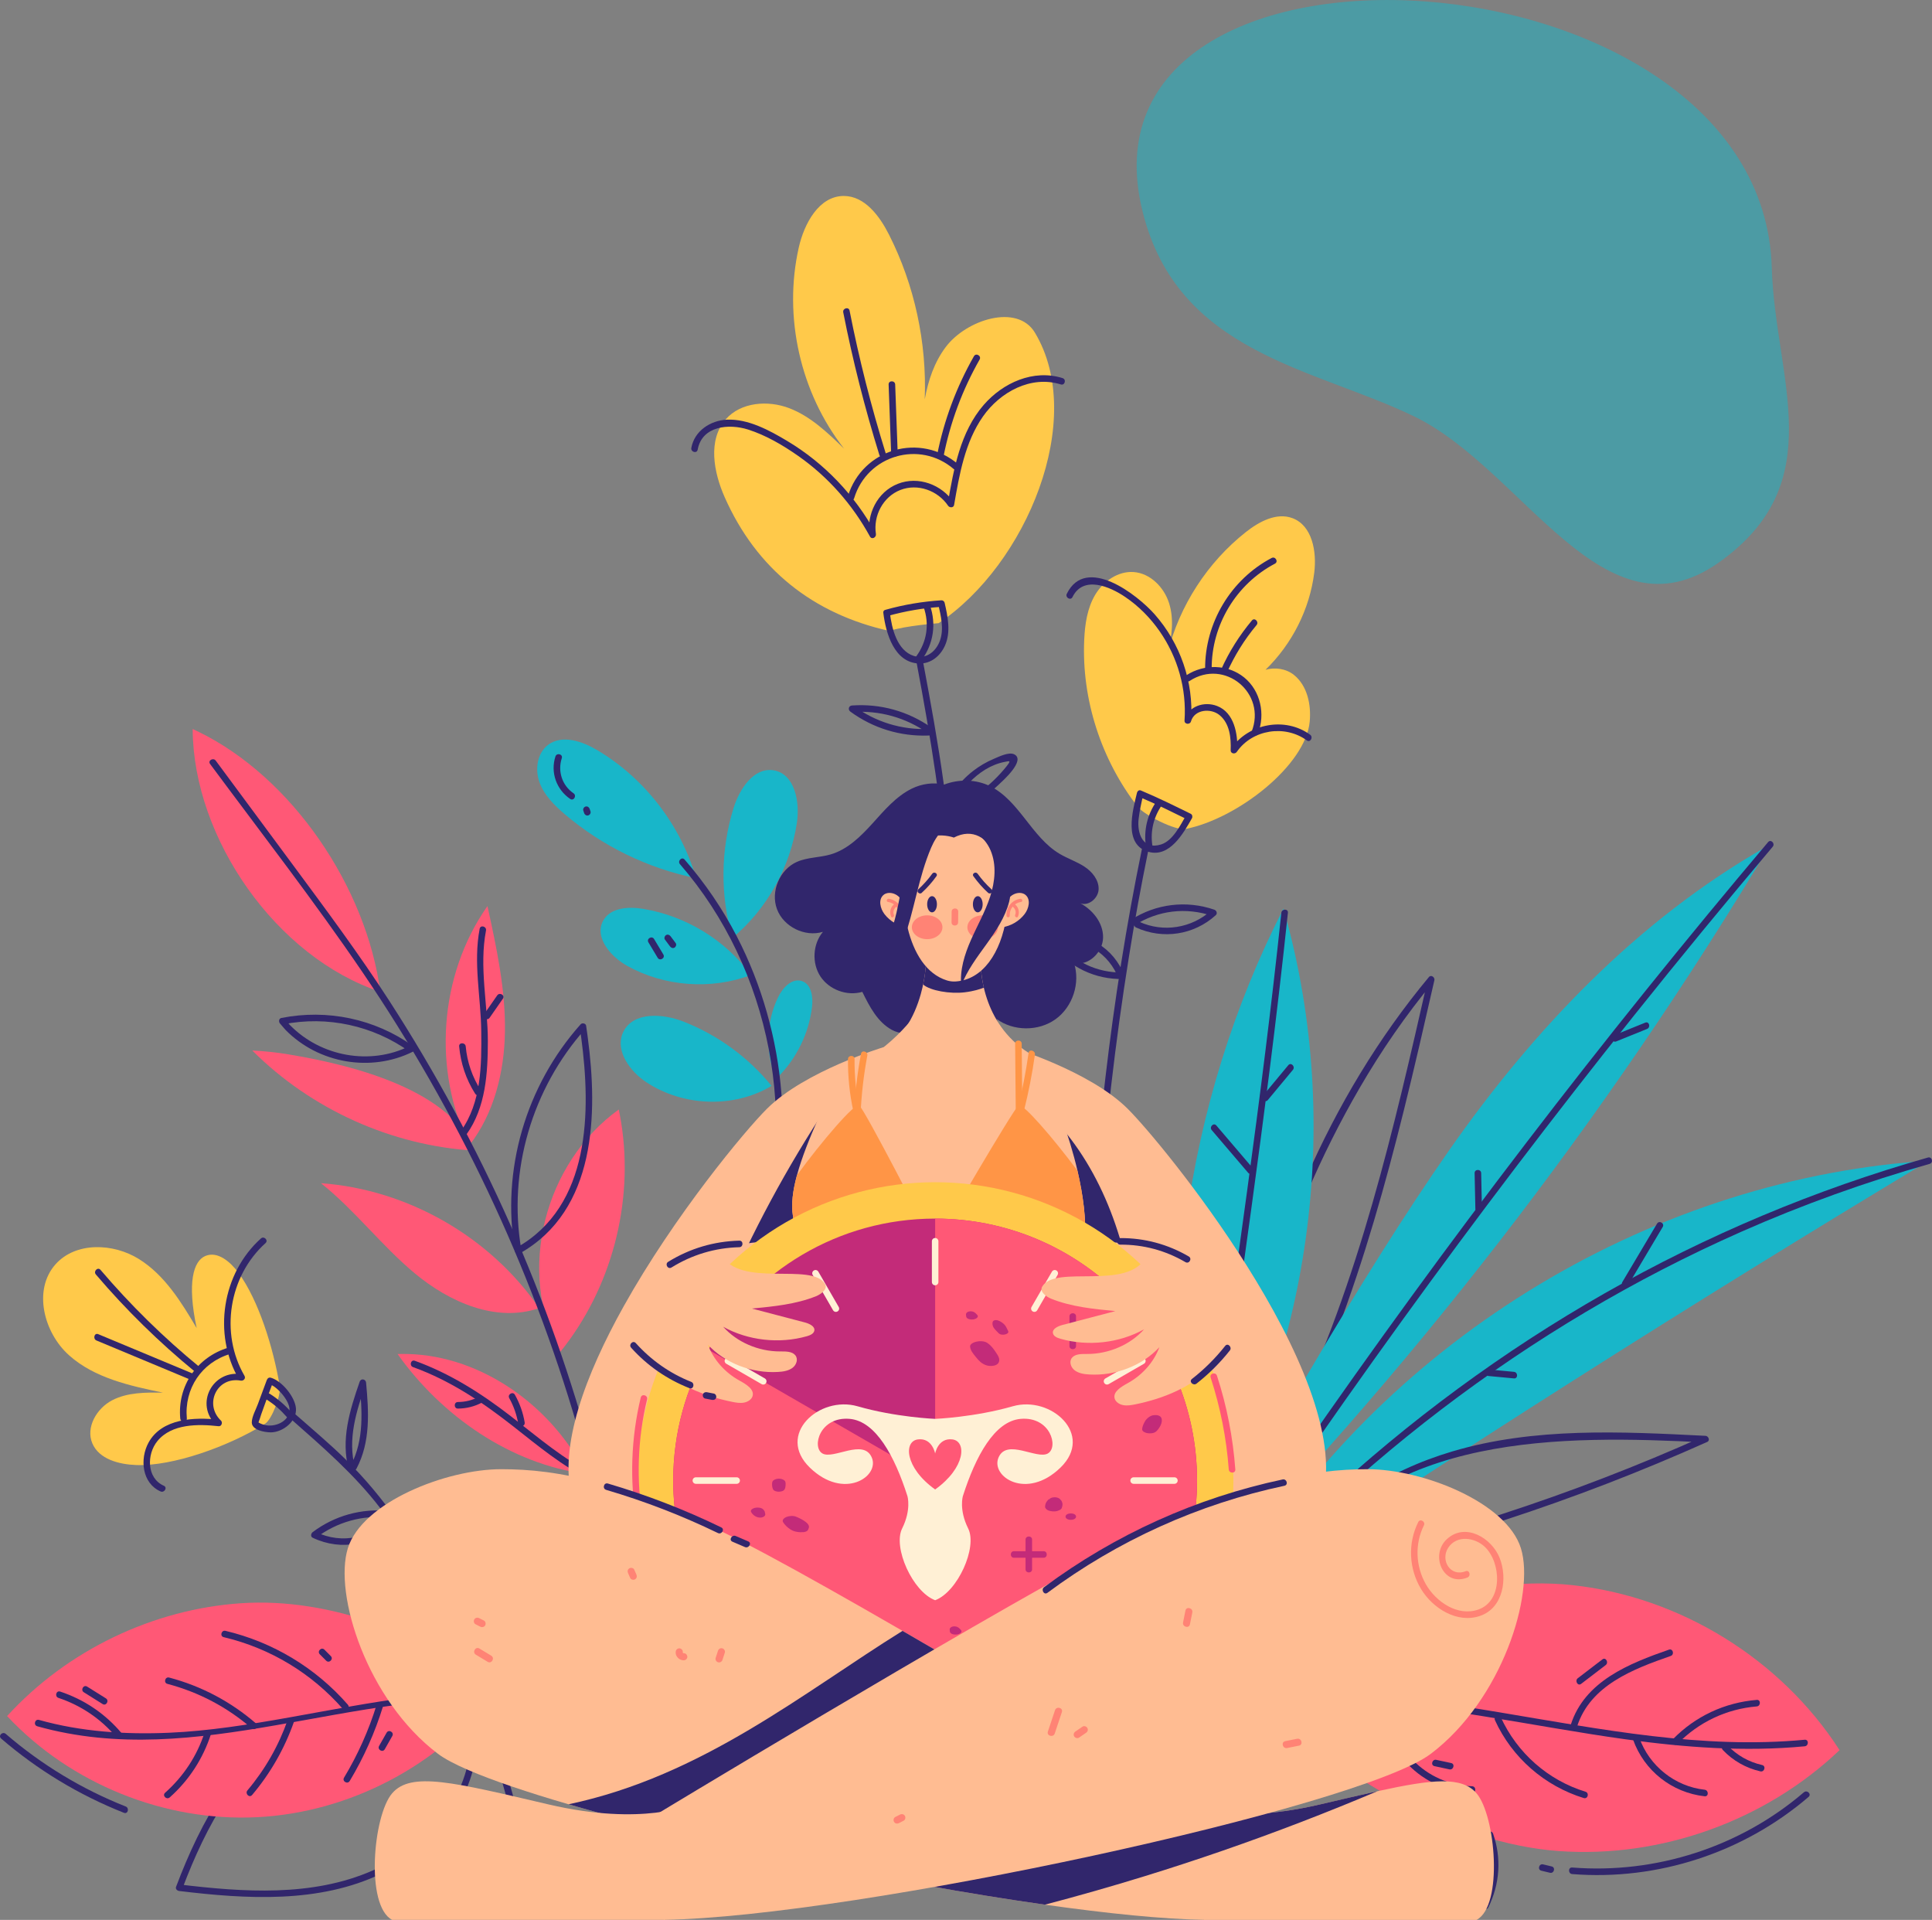 <?xml version="1.0" encoding="UTF-8"?><svg id="b" xmlns="http://www.w3.org/2000/svg" viewBox="0 0 739.54 734.76"><rect x="0" y="0" width="739.54" height="734.76" fill="#808080" stroke="none"/><defs><style>.d{fill:#ff5876;}.e{fill:#fff0d5;}.f{fill:#ffc94a;}.g{fill:#ffbc92;}.h{fill:#ff9546;}.i{fill:#ff8375;}.j{fill:#c32b79;}.k{fill:#31266c;}.l,.m{fill:#18b6c9;}.m{opacity:.5;}</style></defs><g id="c"><g><g><g><g><g><path class="k" d="M220.61,669.79c-12.42-4.93-25.93-5.57-38.78-1.89-1.55,.44-.89,2.87,.67,2.42,12.45-3.57,25.41-2.89,37.44,1.88,1.5,.6,2.15-1.83,.67-2.42h0Z"/><path class="k" d="M179.92,669.73c-2.14,21.16-18.51,37.89-37.33,46.16-23.11,10.16-49.57,8.25-73.99,5.31,.4,.53,.81,1.06,1.21,1.59,8.97-23.8,21.72-47.69,43.93-61.54,10.34-6.45,22.46-10.93,34.72-8.38,12.01,2.5,22.94,9.49,31.83,17.74,1.18,1.1,2.96-.67,1.77-1.77-9.2-8.54-20.51-15.79-32.94-18.39-12.09-2.53-23.91,1.23-34.39,7.28-24.11,13.9-37.83,39.17-47.34,64.39-.32,.85,.48,1.5,1.21,1.59,25.66,3.09,53.48,4.86,77.46-6.67,18.72-9,34.22-26.08,36.37-47.31,.16-1.6-2.35-1.59-2.51,0h0Z"/></g><g><path class="d" d="M189.8,647.35c-21.55,28.24-55.88,46.32-91.36,48.11-35.48,1.78-71.45-12.76-95.73-38.7,22.92-25.11,55.75-40.92,89.67-43.19,33.92-2.27,71.36,11.95,97.42,33.79h0Z"/><path class="k" d="M14.24,660.66c61.42,17.26,121.54-15.03,183.15-9.97,17.19,1.41,34.07,5.91,48.93,14.82,1.39,.83,2.65-1.34,1.27-2.17-56.75-34.04-122.68-2.82-182.77-.2-16.74,.73-33.72-.36-49.9-4.91-1.56-.44-2.22,1.98-.67,2.42h0Z"/><path class="k" d="M64.97,687.89c7.4-6.59,12.75-14.84,15.8-24.27,.5-1.54-1.92-2.2-2.42-.67-2.92,9.03-8.07,16.85-15.15,23.16-1.21,1.08,.57,2.85,1.77,1.77h0Z"/><path class="k" d="M96.49,686.98c7.06-8.37,12.45-17.8,16.07-28.13,.54-1.53-1.89-2.18-2.42-.67-3.48,9.92-8.65,18.99-15.43,27.03-1.03,1.23,.73,3.01,1.77,1.77h0Z"/><path class="k" d="M98.09,659.67c-9.67-8.39-20.96-14.38-33.34-17.65-1.56-.41-2.23,2.01-.67,2.42,11.96,3.15,22.89,8.9,32.24,17,1.21,1.05,3-.71,1.77-1.77h0Z"/><path class="k" d="M133.17,652.42c-12.29-14.09-28.67-23.97-46.87-28.28-1.57-.37-2.24,2.05-.67,2.42,17.81,4.22,33.73,13.84,45.76,27.64,1.06,1.22,2.83-.56,1.77-1.77h0Z"/><path class="k" d="M133.86,681.61c5.39-8.99,9.65-18.52,12.74-28.53,.48-1.55-1.94-2.21-2.42-.67-3.03,9.81-7.2,19.13-12.49,27.93-.83,1.39,1.34,2.65,2.17,1.27h0Z"/><path class="k" d="M.41,665.35c14.02,12.07,29.85,21.63,47.05,28.44,1.5,.59,2.15-1.83,.67-2.42-16.78-6.64-32.27-16.02-45.94-27.8-1.22-1.05-3,.72-1.77,1.77H.41Z"/><path class="k" d="M46.44,663.19c-6.25-7.4-14.23-12.75-23.41-15.81-1.53-.51-2.19,1.91-.67,2.42,8.78,2.93,16.33,8.1,22.3,15.17,1.04,1.23,2.81-.55,1.77-1.77h0Z"/><path class="k" d="M40.55,649.99c-2.4-1.5-4.8-3.01-7.2-4.51-1.37-.86-2.63,1.31-1.27,2.17,2.4,1.5,4.8,3.01,7.2,4.51,1.37,.86,2.63-1.31,1.27-2.17h0Z"/><path class="k" d="M147.28,669.46l2.89-5.08c.8-1.41-1.37-2.67-2.17-1.27-.96,1.69-1.93,3.39-2.89,5.08-.8,1.41,1.37,2.67,2.17,1.27h0Z"/><path class="k" d="M126.63,633.8c-.82-.82-1.64-1.64-2.45-2.46-1.14-1.15-2.91,.63-1.77,1.77,.82,.82,1.64,1.64,2.45,2.46,1.14,1.15,2.91-.63,1.77-1.77h0Z"/><path class="k" d="M158.32,649.06c-4.07-7.08-9.52-13.05-16.16-17.81-1.31-.94-2.57,1.23-1.27,2.17,6.29,4.5,11.4,10.21,15.26,16.91,.8,1.4,2.97,.14,2.17-1.27h0Z"/></g></g><g><path class="d" d="M485.48,649.61c29.31-29.24,75.3-47.39,116.47-42.95,41.16,4.44,79.81,28.32,102.2,63.14-28.34,27.01-68.29,41.39-107.34,38.63-39.05-2.75-87.06-28.11-111.33-58.82h0Z"/><path class="k" d="M407.36,677.26c62.53-46.4,145.19-21.25,214.88-11.61,22.73,3.14,45.67,4.84,68.57,2.68,1.59-.15,1.61-2.66,0-2.51-78.32,7.39-154.9-30.73-233.09-13.58-18.58,4.07-36.31,11.48-51.63,22.84-1.28,.95-.03,3.13,1.27,2.17h0Z"/><path class="k" d="M575,621.82c-14.85,2.08-27.11,13.96-29.7,28.72-.28,1.58,2.14,2.26,2.42,.67,2.46-14,13.88-25,27.95-26.97,1.59-.22,.91-2.64-.67-2.42h0Z"/><path class="k" d="M638.85,631.34c-15.2,5.29-32.24,12.02-37.59,28.76-.49,1.54,1.93,2.2,2.42,.67,5.06-15.82,21.57-22.04,35.84-27.01,1.52-.53,.86-2.95-.67-2.42h0Z"/><path class="k" d="M672.45,650.57c-12.24,1.01-23.49,6.25-32.08,15.04-1.13,1.16,.64,2.93,1.77,1.77,8.11-8.3,18.73-13.35,30.31-14.31,1.6-.13,1.61-2.64,0-2.51h0Z"/><path class="k" d="M625.11,665.77c4.24,11.92,14.85,20.28,27.4,21.69,1.6,.18,1.59-2.33,0-2.51-11.37-1.27-21.16-9.07-24.99-19.84-.54-1.51-2.96-.86-2.42,.67h0Z"/><path class="k" d="M659.44,669.72c3.93,4.13,8.85,6.93,14.41,8.2,1.57,.36,2.24-2.06,.67-2.42-5.17-1.18-9.64-3.72-13.3-7.56-1.12-1.17-2.89,.6-1.77,1.77h0Z"/><path class="k" d="M572.26,658.38c6.55,14.31,18.96,25.12,33.98,29.76,1.55,.48,2.21-1.94,.67-2.42-14.45-4.46-26.2-14.87-32.48-28.61-.67-1.47-2.83-.19-2.17,1.27h0Z"/><path class="k" d="M529.05,650.86c.2,19.24,15.24,34.6,34.46,35.27,1.61,.06,1.61-2.45,0-2.51-17.84-.62-31.76-14.91-31.95-32.76-.02-1.61-2.53-1.62-2.51,0h0Z"/><path class="k" d="M690.51,685.92c-24.41,20.93-56.67,31.34-88.7,28.8-1.61-.13-1.6,2.38,0,2.51,32.71,2.6,65.58-8.18,90.48-29.53,1.23-1.05-.55-2.82-1.77-1.77h0Z"/><path class="k" d="M593.97,714.31l-3.3-.79c-1.57-.38-2.24,2.04-.67,2.42,1.1,.26,2.2,.53,3.3,.79,1.57,.38,2.24-2.04,.67-2.42h0Z"/><path class="k" d="M613.37,635.07c-3.14,2.4-6.27,4.8-9.41,7.2-1.26,.97-.02,3.15,1.27,2.17,3.14-2.4,6.27-4.8,9.41-7.2,1.26-.97,.02-3.15-1.27-2.17h0Z"/><path class="k" d="M529.81,629.59c-7.97,3.69-13.16,11.19-14.06,19.89-.17,1.6,2.34,1.59,2.51,0,.81-7.85,5.69-14.43,12.82-17.72,1.46-.68,.19-2.84-1.27-2.17h0Z"/><path class="k" d="M549.11,675.93c1.9,.41,3.8,.82,5.7,1.23,1.57,.34,2.25-2.08,.67-2.42-1.9-.41-3.8-.82-5.71-1.23-1.57-.34-2.25,2.08-.67,2.42h0Z"/></g><g><path class="f" d="M396.15,127.31c-6.76-11.25-26.26-4.98-34.14,5.51-4.4,5.85-6.7,12.77-8.03,20.02,.82-21.72-3.87-43.66-13.69-63.06-3.61-7.14-9.3-14.78-17.3-14.78-9.48,0-15.18,10.55-17.25,19.8-5.95,26.51,.61,55.54,17.37,76.92-6.28-6.1-12.81-12.37-20.99-15.5-8.18-3.13-18.53-2.33-24.31,4.25-6.94,7.91-4.67,20.22-.4,29.85,12.17,27.43,33.74,44.63,63.03,51.15,6.05-2.01,18.85-2.97,18.85-2.97,33.67-22.43,56.71-78.15,36.86-111.18Z"/><path class="k" d="M267.06,172.11c1.64-9.16,12-10.04,19.29-7.72,6.82,2.17,13.34,6,19.18,10.09,11.43,8,20.77,18.61,27.47,30.84,.73,1.34,2.5,.35,2.29-.97-1.08-6.94,2.71-14.23,9.35-16.83,6.67-2.6,14.35,.22,18.28,6.04,.54,.8,2.09,.85,2.29-.3,2.03-11.65,4.13-23.98,11.06-33.88,6.54-9.35,18.38-15.84,29.8-12.25,1.54,.49,2.2-1.93,.67-2.42-11.13-3.51-22.83,1.76-30.2,10.26-8.97,10.35-11.47,24.55-13.74,37.61,.76-.1,1.53-.2,2.29-.3-4.61-6.82-13.58-10.2-21.43-7.11-7.87,3.11-12.05,11.69-10.79,19.83,.76-.32,1.53-.64,2.29-.97-7.94-14.5-19.62-26.78-33.83-35.27-6.78-4.05-14.96-8.52-23.1-8.14-6.34,.29-12.44,4.33-13.6,10.81-.28,1.58,2.14,2.26,2.42,.67h0Z"/><path class="k" d="M326.96,190.66c5-16.46,25.1-22.36,38.17-11.1,1.22,1.05,3-.72,1.77-1.77-14.5-12.5-36.79-6.15-42.36,12.2-.47,1.55,1.95,2.21,2.42,.67h0Z"/><path class="k" d="M339.03,173.47c-5.58-17.95-10.2-36.16-13.83-54.6-.31-1.58-2.73-.91-2.42,.67,3.64,18.44,8.25,36.65,13.83,54.6,.48,1.54,2.9,.88,2.42-.67h0Z"/><path class="k" d="M343.63,173.58c-.32-8.81-.65-17.62-.97-26.43-.06-1.61-2.57-1.62-2.51,0,.32,8.81,.65,17.62,.97,26.43,.06,1.61,2.57,1.62,2.51,0h0Z"/><path class="k" d="M361.13,174.85c2.59-13.13,7.23-25.62,13.85-37.25,.8-1.41-1.37-2.67-2.17-1.27-6.72,11.81-11.47,24.52-14.1,37.85-.31,1.58,2.11,2.25,2.42,.67h0Z"/><path class="k" d="M339.71,235.77c6.78-1.9,13.64-3.08,20.67-3.52-.4-.31-.81-.61-1.21-.92,1,4.44,2.21,9.32,.65,13.78-1.48,4.23-5.39,7.4-10.06,5.91-6.42-2.05-8.4-10.58-9.13-16.47-.2-1.58-2.71-1.6-2.51,0,.95,7.72,4.14,19.1,13.73,19.38,4.47,.13,8.06-2.86,9.84-6.79,2.37-5.25,1.11-11.12-.11-16.48-.11-.51-.68-.95-1.21-.92-7.25,.46-14.34,1.65-21.33,3.61-1.55,.44-.89,2.86,.67,2.42h0Z"/><path class="k" d="M350.91,253.88c5.29,28.1,9.94,56.26,11.81,84.82,2.64,40.29,.74,80.77-2.69,120.95-2.97,34.83-7.17,69.56-11.89,104.19-.22,1.58,2.2,2.26,2.42,.67,7.46-54.78,13.98-109.91,15.57-165.22,.96-33.3-.33-66.57-4.92-99.58-2.16-15.57-4.98-31.05-7.89-46.49-.3-1.58-2.72-.91-2.42,.67h0Z"/><path class="k" d="M352.88,252.46c4.45-6.07,5.57-13.71,3.09-20.81-.53-1.51-2.95-.86-2.42,.67,2.29,6.56,1.27,13.28-2.83,18.88-.96,1.3,1.22,2.56,2.17,1.27h0Z"/><path class="k" d="M356.52,278.45c-8.92-6.27-19.52-9.22-30.39-8.45-1.29,.09-1.64,1.6-.63,2.34,8.72,6.38,19.14,9.55,29.93,9.16,1.61-.06,1.62-2.57,0-2.51-10.4,.38-20.27-2.67-28.67-8.81-.21,.78-.42,1.56-.63,2.34,10.48-.74,20.53,2.06,29.13,8.1,1.32,.93,2.58-1.24,1.27-2.17h0Z"/><path class="k" d="M362.84,312.96c3.06-9.34,11.51-19.4,21.68-21.36,1.93-.37,2.71-.76,.67,1.8-.68,.85-1.39,1.68-2.13,2.49-1.61,1.78-3.34,3.46-5.18,5-4.54,3.81-9.67,6.78-15.18,8.94-1.49,.58-.84,3.01,.67,2.42,6.95-2.72,13.31-6.61,18.72-11.77,1.56-1.48,10.7-9.48,6.16-11.78-2.07-1.05-6.01,.95-7.84,1.72-2.83,1.19-5.48,2.74-7.91,4.62-5.71,4.43-9.84,10.39-12.09,17.25-.5,1.54,1.92,2.2,2.42,.67h0Z"/></g><g><path class="l" d="M297.23,413.14c-4.36-9.96-4.11-21.82,.66-31.59,1.75-3.59,5.32-7.36,9.1-6.07,3.63,1.24,4.3,6.08,3.84,9.89-1.2,10.07-5.89,19.7-13.09,26.85l-.52,.92Z"/><path class="l" d="M209.8,285.06l.02-.02c5.36-3.98,13.01-1.38,18.76,2.03,18.19,10.78,32,28.71,37.87,49.02-18.47-3.76-35.94-12.28-50.29-24.5-4-3.41-7.88-7.28-9.66-12.22-1.78-4.93-.89-11.17,3.31-14.31Z"/><path class="l" d="M230.08,357.95c.95,4.63,5.39,9.12,9.87,11.63,14.31,8.01,32.18,9.34,47.52,3.58-9.77-13.41-24.95-22.63-41.28-25.33-5.53-.92-12.35-.52-15.19,4.31-1.1,1.87-1.32,3.86-.92,5.82Z"/><path class="l" d="M295.96,294.78c-7.45-1.09-12.89,7.15-15.15,14.42-5,16.05-5.18,33.58-.42,49.72,13.23-11.03,22.1-27.05,24.65-44.05,1.21-8.02-.83-18.65-8.82-20.05-.09-.02-.17-.03-.26-.04Z"/><path class="l" d="M238.27,395.63c.11-.28,.24-.57,.38-.85,3.86-7.65,15.07-6.92,23.05-3.78,13.07,5.14,24.78,13.68,33.65,24.58-14.58,8.7-33.9,7.87-47.95-1.4-6.23-4.11-11.79-11.81-9.13-18.56Z"/><path class="k" d="M291.4,480.43c13.77-39.82,9.93-84.81-9.41-122.16-5.45-10.53-12.17-20.35-19.94-29.31-1.06-1.22-2.83,.56-1.77,1.77,34.93,40.26,46.12,98.68,28.7,149.02-.53,1.53,1.89,2.19,2.42,.67h0Z"/><path class="k" d="M212.61,289.51c-1.98,6.11,.38,12.67,5.66,16.26,1.34,.91,2.6-1.26,1.27-2.17-4.38-2.98-6.13-8.43-4.5-13.43,.5-1.54-1.92-2.2-2.42-.67h0Z"/><path class="k" d="M223.28,310.21c.11,.33,.22,.65,.33,.98,.21,.64,.86,1.06,1.54,.88,.63-.17,1.09-.9,.88-1.54-.11-.33-.22-.65-.33-.98-.21-.64-.86-1.06-1.54-.88-.63,.17-1.09,.9-.88,1.54h0Z"/><path class="k" d="M248.2,360.64c1.18,1.97,2.37,3.95,3.55,5.92,.83,1.38,3,.12,2.17-1.27-1.18-1.97-2.37-3.95-3.55-5.92-.83-1.38-3-.12-2.17,1.27h0Z"/><path class="k" d="M254.52,359.59c.65,.87,1.31,1.75,1.96,2.62,.41,.54,1.08,.82,1.72,.45,.53-.31,.86-1.17,.45-1.72-.65-.87-1.31-1.75-1.96-2.62-.41-.54-1.08-.82-1.72-.45-.53,.31-.86,1.17-.45,1.72h0Z"/></g><g><path class="f" d="M107.1,530.58c-2.5-14.93-8.12-32.95-15.82-43.47-3.03-4.14-7.96-8.43-12.69-6.43-4.56,1.94-7.02,10.13-3.31,27.6-5.9-9.99-12.25-20.29-22.1-26.43-9.84-6.14-24.23-6.64-31.94,2.03-8.68,9.74-4.52,26.15,5.22,34.83,9.74,8.68,23.16,11.64,35.93,14.28-6.64-.11-13.6-.14-19.49,2.93-5.89,3.07-10.15,10.35-7.56,16.46,2.58,6.09,10.21,8.07,16.81,8.31,14.03,.51,35.32-7.1,49.33-15.81,2.54-1.58,6.17-10.94,5.6-14.3Z"/><path class="k" d="M62.71,568.61c-6.61-2.92-6.59-12.02-2.47-17.08,5.46-6.71,15.68-6.57,23.46-5.7,1.1,.12,1.63-1.44,.89-2.14-6.56-6.21-1.57-16.96,7.58-15.31,1.04,.19,2-.83,1.42-1.84-9.49-16.35-5.99-38.16,8.05-50.79,1.2-1.08-.58-2.85-1.77-1.77-14.87,13.37-18.46,36.55-8.44,53.83,.47-.61,.94-1.23,1.42-1.84-11.41-2.06-18.57,11.42-10.02,19.51,.3-.71,.59-1.43,.89-2.14-9.22-1.03-21.77-.54-26.86,8.76-3.42,6.26-2.53,15.54,4.6,18.69,1.46,.65,2.74-1.51,1.27-2.17h0Z"/><path class="k" d="M71.52,542.89c-1.05-11.4,5.63-21.46,16.63-24.73,1.54-.46,.89-2.88-.67-2.42-12.02,3.58-19.63,14.63-18.48,27.15,.15,1.59,2.66,1.61,2.51,0h0Z"/><path class="k" d="M36.7,487.76c11.54,13.55,24.25,26,38.02,37.28,1.24,1.01,3.02-.75,1.77-1.77-13.77-11.27-26.47-23.73-38.02-37.28-1.05-1.23-2.82,.55-1.77,1.77h0Z"/><path class="k" d="M36.93,513.02c12.16,5.07,24.32,10.14,36.48,15.21,1.49,.62,2.14-1.81,.67-2.42-12.16-5.07-24.32-10.14-36.48-15.21-1.49-.62-2.14,1.81-.67,2.42h0Z"/><path class="k" d="M102.13,528.14c-1.16,3.09-2.32,6.18-3.44,9.28-.72,1.98-2.3,4.78-2.31,6.94-.01,2.97,4.93,3.8,7.22,3.82,4.6,.03,10.14-4.24,9.68-9.25-.4-4.37-5.38-10.46-9.6-11.66-1.56-.44-2.22,1.98-.67,2.42,3.09,.88,7.85,6.42,7.81,9.74-.06,4.76-5.79,6.94-9.63,5.89-.91-.25-1.87-.59-2.6-1.2,.68,.56,.08,.75,.55-.32,.35-.79,.55-1.67,.84-2.49,1.46-4.19,3.03-8.34,4.58-12.49,.57-1.51-1.86-2.17-2.42-.67h0Z"/><path class="k" d="M111.34,543.07c12.15,10.71,24.3,21.19,34.21,34.11,16.03,20.88,26.77,45.48,35.56,70.12,8.18,22.92,14.68,46.41,20.49,70.03,.39,1.57,2.81,.9,2.42-.67-9.08-36.91-19.57-74.22-36.52-108.41-9.11-18.36-20.54-35.37-35.22-49.74-6.14-6.01-12.72-11.54-19.17-17.22-1.21-1.06-2.99,.7-1.77,1.77h0Z"/><path class="k" d="M102.09,535.64c2.89,1.84,5.43,4.06,7.67,6.64,1.06,1.22,2.83-.56,1.77-1.77-2.38-2.74-5.12-5.09-8.18-7.04-1.37-.87-2.63,1.3-1.27,2.17h0Z"/><path class="k" d="M148.8,578.27c-10.45-1.07-20.7,1.78-29.1,8.08-.68,.51-.94,1.72,0,2.17,11.01,5.24,23.6,2.82,31.67-6.4,1.06-1.21-.71-2.99-1.77-1.77-7.28,8.32-18.6,10.78-28.63,6v2.17c8.09-6.07,17.77-8.77,27.83-7.74,1.6,.16,1.59-2.35,0-2.51h0Z"/><path class="k" d="M135.95,561.9c-3.06-11.08,.5-21.95,4.13-32.43-.82-.11-1.64-.22-2.46-.33,.98,10.7,1.86,21.8-3.32,31.63-.75,1.43,1.41,2.7,2.17,1.27,5.41-10.26,4.69-21.69,3.66-32.9-.13-1.4-1.99-1.71-2.46-.33-3.79,10.93-7.32,22.21-4.13,33.76,.43,1.55,2.85,.89,2.42-.67h0Z"/></g><g><path class="f" d="M494.8,198.33c-6.1-2.33-12.81,1.27-17.93,5.32-14.65,11.58-25.34,28.07-29.92,46.17,1.65-6.19,2.49-12.83,.57-18.94-1.92-6.11-7.18-11.49-13.57-11.95-5.98-.43-11.64,3.53-14.71,8.68-3.07,5.15-3.95,11.31-4.22,17.3-1.01,22.8,6.49,45.84,20.47,63.85,2.4,3.1,14.53,9.26,18.34,8.5,19.94-3.96,45.96-24.39,47.51-41.09,.61-6.53-.93-13.78-6.05-17.88-2.97-2.39-7.29-3.02-10.87-1.95,10.14-9.84,16.91-23.15,18.66-37.19,1-8.01-.75-17.95-8.29-20.83Z"/><path class="k" d="M410.53,228.51c4.16-8.47,14.43-3.95,20.17-.05,5.16,3.49,9.64,8.02,13.19,13.13,6.96,10.01,10.35,22.03,9.53,34.19-.1,1.44,2.08,1.66,2.46,.33,1.33-4.66,7.62-5.19,10.96-2.42,3.9,3.23,4.43,8.72,4.24,13.44-.05,1.33,1.68,1.59,2.34,.63,5.95-8.61,18.44-10.51,26.82-4.4,1.31,.95,2.56-1.22,1.27-2.17-9.55-6.96-23.58-4.36-30.25,5.3,.78,.21,1.56,.42,2.34,.63,.26-6.21-1.13-14.4-7.74-16.94-4.83-1.86-10.89,0-12.39,5.26l2.46,.33c1-14.78-4.13-29.52-13.92-40.63-6.66-7.56-26.33-22.8-33.65-7.9-.71,1.44,1.45,2.72,2.17,1.27h0Z"/><path class="k" d="M455.39,260.59c13.4-8.72,29.57,4.73,23.68,19.51-.6,1.5,1.83,2.15,2.42,.67,2.95-7.39,1.04-16.39-5.24-21.5-6.31-5.12-15.42-5.2-22.12-.84-1.35,.88-.09,3.05,1.27,2.17h0Z"/><path class="k" d="M463.81,256.02c-.09-16.8,9.36-32.48,24.22-40.3,1.43-.75,.16-2.92-1.27-2.17-15.62,8.22-25.55,24.82-25.46,42.47,0,1.61,2.52,1.62,2.51,0h0Z"/><path class="k" d="M469.58,257.54c2.97-6.63,6.75-12.74,11.41-18.32,1.03-1.23-.74-3.01-1.77-1.77-4.8,5.74-8.75,11.99-11.81,18.83-.65,1.46,1.51,2.74,2.17,1.27h0Z"/><path class="k" d="M436.08,304.98c6.26,2.62,12.36,5.67,18.45,8.65-.15-.57-.3-1.14-.45-1.72-2.21,3.87-5.13,9.83-9.6,11.26-7.08,2.26-9.3-4.34-8.63-9.82,.38-3.12,1.05-6.2,1.78-9.25,.37-1.57-2.04-2.24-2.42-.67-1.63,6.83-5.33,19.91,4.5,22.6,8.06,2.2,13.28-7.14,16.54-12.86,.32-.56,.16-1.41-.45-1.72-6.29-3.08-12.59-6.21-19.05-8.91-1.49-.62-2.14,1.8-.67,2.42h0Z"/><path class="k" d="M437.08,325.08c-11.88,57.78-18.29,116.74-21.11,175.62-1.04,21.74-1.55,43.49-1.56,65.26,0,1.61,2.51,1.62,2.51,0,.04-66.85,4.64-133.84,15.23-199.87,2.16-13.5,4.6-26.95,7.35-40.34,.32-1.58-2.09-2.25-2.42-.67h0Z"/><path class="k" d="M441.25,324.44c-1.04-5.5,.03-10.85,3-15.57,.86-1.37-1.31-2.63-2.17-1.27-3.34,5.31-4.42,11.36-3.25,17.51,.3,1.58,2.72,.91,2.42-.67h0Z"/><path class="k" d="M429.64,371.57c-4.97-10.46-15.94-15.69-27.23-13.3-.76,.16-1.19,1.2-.75,1.84,6.03,8.86,15.67,14.2,26.39,14.56,1.61,.05,1.61-2.46,0-2.51-9.79-.33-18.71-5.21-24.22-13.32-.25,.61-.5,1.23-.75,1.84,10.24-2.16,19.92,2.75,24.39,12.15,.69,1.46,2.86,.19,2.17-1.27h0Z"/><path class="k" d="M434.2,354.18c9.01-5.8,19.83-7.09,29.96-3.61-.18-.7-.37-1.4-.55-2.1-7.45,6.76-18.31,8.5-27.48,4.32-1.46-.67-2.73,1.5-1.27,2.17,10.26,4.68,22.16,2.88,30.52-4.71,.74-.67,.29-1.81-.55-2.1-10.72-3.69-22.36-2.27-31.89,3.86-1.35,.87-.1,3.04,1.27,2.17h0Z"/></g><g><g><path class="k" d="M472.46,587.28c.2-59.44,18.18-119.59,47.95-170.84,8.32-14.32,17.72-28,28.32-40.74-.7-.41-1.4-.81-2.1-1.22-13.1,57.56-26.42,115.9-52.16,169.37-7.13,14.81-15.22,29.13-24.35,42.79-.9,1.35,1.27,2.6,2.17,1.27,32.85-49.15,50.94-106.02,65.07-162.93,4.11-16.56,7.91-33.19,11.7-49.83,.26-1.12-1.24-2.25-2.1-1.22-38.45,46.19-62.96,104.81-72.74,163.89-2.71,16.35-4.22,32.89-4.27,49.46,0,1.61,2.5,1.62,2.51,0h0Z"/><path class="l" d="M725.61,445.3c-106.17,11.33-205.54,76.61-257.1,170.3,88.53-59.31,178.5-116.47,269.81-171.39-4.25,.28-8.49,.64-12.71,1.1Z"/><path class="l" d="M491.73,349.33c-.15-.53-.3-1.07-.45-1.6-38.05,74.53-50.08,162.05-33.44,244.07,44.05-71.51,56.56-161.62,33.89-242.47Z"/><path class="l" d="M675.83,324.22c-48.98,27.91-88.87,69.85-121.17,116.08-32.71,46.81-76.57,122.06-101.91,173.23,86.25-87.31,161.95-185.03,224.94-290.36-.62,.35-1.24,.7-1.86,1.05Z"/><path class="k" d="M490.48,349.33c-7.49,71.22-18.21,142.03-27.87,212.98-2.68,19.72-5.28,39.46-7.71,59.22-.2,1.6,2.31,1.58,2.51,0,8.69-70.64,19.62-140.98,28.53-211.59,2.55-20.18,4.92-40.38,7.05-60.61,.17-1.6-2.34-1.59-2.51,0h0Z"/><path class="k" d="M676.8,322.28c-63.45,75.11-123.29,153.26-179.28,234.09-15.85,22.89-31.4,46-46.64,69.3-.89,1.36,1.28,2.61,2.17,1.27,53.7-82.11,111.23-161.71,172.48-238.36,17.38-21.75,35.07-43.26,53.04-64.53,1.04-1.23-.73-3.01-1.77-1.77h0Z"/><path class="k" d="M737.99,443c-43.13,12.26-84.7,29.74-123.66,51.92-38.88,22.13-75.14,48.86-107.92,79.31-18.82,17.48-36.46,36.2-52.88,55.96-1.02,1.23,.74,3.02,1.77,1.77,57.09-68.72,129.51-124.47,211.32-160.59,23.37-10.32,47.46-18.97,72.03-25.95,1.55-.44,.89-2.86-.67-2.42h0Z"/><path class="k" d="M564.46,448.97c.1,4.56,.19,9.12,.29,13.68,.03,1.61,2.54,1.62,2.51,0-.1-4.56-.19-9.12-.29-13.68-.03-1.61-2.54-1.62-2.51,0h0Z"/><path class="k" d="M569.82,526.62c3.23,.3,6.46,.61,9.69,.91,1.61,.15,1.6-2.36,0-2.51-3.23-.3-6.46-.61-9.69-.91-1.61-.15-1.6,2.36,0,2.51h0Z"/><path class="k" d="M623.18,491.91c4.43-7.45,8.86-14.89,13.28-22.34,.83-1.39-1.34-2.65-2.17-1.27-4.43,7.45-8.86,14.89-13.28,22.34-.83,1.39,1.34,2.65,2.17,1.27h0Z"/><path class="k" d="M618.65,398.57c3.94-1.59,7.87-3.18,11.81-4.78,1.48-.6,.83-3.03-.67-2.42-3.94,1.59-7.87,3.18-11.81,4.78-1.48,.6-.83,3.03,.67,2.42h0Z"/><path class="k" d="M496.16,600.71c32.86-52.6,102.31-51.43,156.69-48.68-.21-.78-.42-1.56-.63-2.34-50.57,22.63-103.47,39.82-157.67,51.31-1.58,.33-.91,2.75,.67,2.42,54.42-11.54,107.49-28.85,158.27-51.57,1.22-.55,.49-2.28-.63-2.34-32.27-1.63-65.58-3.35-96.94,5.97-24.78,7.36-48.01,21.7-61.91,43.96-.86,1.37,1.31,2.63,2.17,1.27h0Z"/></g><path class="k" d="M463.83,432.51c4.64,5.44,9.28,10.88,13.93,16.32,1.05,1.23,2.82-.55,1.77-1.77-4.64-5.44-9.28-10.88-13.93-16.32-1.05-1.23-2.82,.55-1.77,1.77h0Z"/><path class="k" d="M485.3,421c3.2-3.86,6.41-7.71,9.61-11.57,1.02-1.23-.74-3.02-1.77-1.77-3.2,3.86-6.41,7.71-9.61,11.57-1.02,1.23,.74,3.02,1.77,1.77h0Z"/></g><g><path class="d" d="M75.49,279.82c36.36,17.48,64.8,59.85,70.09,99.75-39.71-13.12-71.62-58.61-71.83-100.57,.58,.27,1.16,.54,1.74,.82Z"/><path class="d" d="M156.28,518.2c28.45,.78,55.38,20.36,67.98,45.89-28.86-3.82-55.24-22.17-72.08-45.89,1.37-.04,2.74-.04,4.1,0Z"/><path class="d" d="M123.05,452.84c33.03,2.41,64.58,20.51,83.34,47.8-16.52,5.63-34.39-2.3-47.65-13.34-12.76-10.62-22.89-24.14-35.87-34.47,.06,0,.12,0,.18,.01Z"/><path class="d" d="M110.38,403.52c26.83,4.4,62.22,14.23,71.34,36.85-31.78-1.86-62.66-15.82-85.15-38.33,4.63,.23,9.24,.72,13.81,1.47Z"/><path class="d" d="M186.28,347.21c.1-.15,.2-.29,.31-.44,3.47,15.87,6.95,31.92,6.69,48.16-.24,15.41-4.17,31.24-13.6,43.36-14.16-28.59-11.59-64.84,6.6-91.08Z"/><path class="d" d="M237.76,429.55c-.26-1.65-.57-3.29-.91-4.92-28.19,20.22-39.41,61.74-22.5,92.9,19.7-24.27,28.37-57.13,23.42-87.97Z"/><path class="d" d="M276.21,496.11c-14.76,5.01-27.79,15.14-36.08,28.37-9.4,15-11.83,40.75-8,58.02,29.05-17.6,48.78-55.45,54.07-88.94-3.39,.59-6.73,1.44-9.99,2.55Z"/><path class="k" d="M178.58,434.13c7.36-10.28,8.15-23.43,8.16-35.65,0-14.06-3.38-28.43-.71-42.36,.3-1.58-2.12-2.25-2.42-.67-2.5,13.08,.45,26.02,.6,39.17,.15,13,.09,27.23-7.79,38.24-.94,1.31,1.23,2.57,2.17,1.27h0Z"/><path class="k" d="M158.09,523.2c14.15,5.1,26.44,13.32,38.2,22.55,9.59,7.53,18.99,15.43,30.03,20.79,1.45,.7,2.72-1.46,1.27-2.17-11.78-5.72-21.67-14.35-31.96-22.3-11.35-8.78-23.3-16.4-36.86-21.29-1.52-.55-2.18,1.88-.67,2.42h0Z"/><path class="k" d="M80.41,292.37c19.63,26.5,39.96,52.64,58.5,79.93,36.16,53.24,64.12,112.06,82.12,173.86,10.15,34.85,17.08,70.61,20.59,106.74,.15,1.59,2.66,1.61,2.51,0-6.18-63.69-22.98-126.1-48.95-184.57-13.14-29.58-28.59-58.12-46.16-85.3-11.59-17.94-24.34-35.04-37.03-52.2-9.8-13.25-19.6-26.49-29.41-39.73-.95-1.28-3.13-.03-2.17,1.27h0Z"/><path class="k" d="M184.05,417.31c-3.26-5.14-5.22-10.76-5.78-16.83-.15-1.59-2.66-1.61-2.51,0,.6,6.51,2.62,12.57,6.12,18.09,.86,1.36,3.03,.1,2.17-1.27h0Z"/><path class="k" d="M187.42,389.51c1.69-2.43,3.39-4.87,5.08-7.3,.92-1.33-1.25-2.58-2.17-1.27-1.69,2.43-3.39,4.87-5.08,7.3-.92,1.33,1.25,2.58,2.17,1.27h0Z"/><path class="k" d="M175.28,539.08c3.3-.01,6.43-.82,9.34-2.36,1.43-.76,.16-2.92-1.27-2.17-2.53,1.34-5.21,2-8.07,2.02-1.61,0-1.62,2.52,0,2.51h0Z"/><path class="k" d="M200.84,544.37c-.63-3.74-1.89-7.26-3.74-10.57-.78-1.41-2.95-.15-2.17,1.27,1.74,3.13,2.88,6.44,3.48,9.97,.27,1.59,2.69,.91,2.42-.67h0Z"/><path class="k" d="M180.37,569.57c11.97,17.53,32.8,27.71,54.01,26.17,.77-.06,1.48-.76,1.21-1.59-.76-2.3-4.03-4.3-5.78-5.72-4.52-3.66-9.29-7.02-14.24-10.07-9.9-6.11-22.54-12.97-34.6-10.85-.78,.14-1.17,1.21-.75,1.84,.05,.07,.1,.15,.15,.22,.89,1.34,3.06,.09,2.17-1.27-.05-.07-.1-.15-.15-.22-.25,.61-.5,1.23-.75,1.84,11.29-1.99,23.43,4.91,32.66,10.6,4.47,2.76,8.8,5.76,12.92,9.03,1.46,1.16,5.44,3.73,5.95,5.26,.4-.53,.81-1.06,1.21-1.59-20.3,1.48-40.35-8.09-51.84-24.92-.9-1.33-3.08-.07-2.17,1.27Z"/><path class="k" d="M224.94,396.66c-.19-1.37-.38-2.74-.58-4.1-.13-.93-1.52-1.2-2.1-.55-20.98,23.51-30.48,55.83-25.12,86.92,.14,.82,1.2,1.11,1.84,.75,29.24-16.45,29.9-53.47,26-82.68-.21-1.58-2.72-1.6-2.51,0,3.77,28.26,3.68,64.52-24.76,80.51,.61,.25,1.23,.5,1.84,.75-5.2-30.15,4.14-61.69,24.48-84.48-.7-.18-1.4-.37-2.1-.55,.2,1.37,.39,2.73,.58,4.1,.22,1.59,2.64,.91,2.42-.67Z"/><path class="k" d="M111.07,392.4c-.75-.81-1.46-1.63-2.15-2.48-.18,.7-.37,1.4-.55,2.1,16.91-3.34,34.4,.45,48.42,10.48v-2.17c-15.09,7.52-33.95,4.04-45.71-7.93-1.13-1.15-2.91,.62-1.77,1.77,12.58,12.8,32.66,16.34,48.75,8.32,.92-.46,.7-1.66,0-2.17-14.57-10.43-32.81-14.2-50.35-10.73-1.01,.2-1.1,1.43-.55,2.1,.7,.85,1.41,1.67,2.15,2.48,1.1,1.19,2.87-.59,1.77-1.77Z"/></g></g><g><path class="k" d="M413.06,345.46c3.12,1.77,7.28-1.43,7.47-5.02,.18-3.58-2.4-6.78-5.4-8.75-3-1.97-6.47-3.1-9.56-4.94-10.69-6.36-15.39-20.31-26.53-25.85-5.44-2.7-12-2.79-17.65-.63-4.01-.99-8.61-.31-12.38,1.55-6.03,2.98-10.51,8.31-15.02,13.3-4.52,4.99-9.55,9.97-16.01,11.87-4.25,1.25-8.89,1.07-12.94,2.86-6.59,2.91-10.14,11.32-7.63,18.08,2.51,6.76,10.7,10.8,17.59,8.7-3.9,4.69-4.31,11.96-.96,17.06,3.35,5.1,10.18,7.62,16.04,5.91,2.76,5.63,5.85,11.6,11.37,14.57,5.52,2.97,14.07,.94,15.33-5.2,1.29,4.4,3.68,8.62,7.41,11.28,3.73,2.66,8.94,3.5,12.99,1.36,4.05-2.14,6.3-7.57,4.25-11.67,6.5,4.78,16.09,4.83,22.64,.11,6.54-4.72,9.53-13.84,7.04-21.52,5.51,1.35,11.07-4.1,11.13-9.78,.06-5.68-4.11-10.73-9.17-13.31Z"/><g><path class="g" d="M393.81,402.98c-6,12.54-39.18,16.13-59.46,.91,10.72-4.73,15.75-15.05,18.1-23.4,1.92-6.86,2.05-12.39,2.05-12.39l20.9-.81s-.35,6.77,2.4,14.95c2.35,7,6.97,15.03,16.01,20.74Z"/><path class="k" d="M369.25,379.77c3.56-.43,6.01-1.24,7.34-1.79-1.43-6.14-1.19-10.7-1.19-10.7l-20.9,.81s-.08,3.65-1.15,8.7c2.79,2.38,10.32,3.65,15.89,2.98Z"/></g><g><path class="g" d="M338.24,400.76s-7.57,55.62-19.57,91.93c-2.81,8.52-9.15,19.99-17.34,31.94-5.18,7.56-11.11,15.32-17.37,22.67-9.95,11.7-20.74,22.34-30.67,29.43-15.99,11.42-29.76,13.65-34.33-3.65-5.15-19.51,5.17-46.98,19.77-73.13,19.45-34.84,46.52-67.35,54.87-75.64,14.61-14.52,44.63-23.55,44.63-23.55Z"/><path class="k" d="M276.65,497.78c11.09-26.06,24.56-51.1,40.19-74.71-1.59,28.99,.65,58.2,6.65,86.61l-46.84-11.9Z"/></g><g><path class="g" d="M506.28,573.08c-12.01,45.49-87.7-44.08-99.71-80.39-2.61-7.9-5.01-16.71-7.17-25.67-7.76-32.21-12.4-66.26-12.4-66.26,0,0,30.02,9.02,44.63,23.55,7.08,7.04,27.63,31.49,45.57,60,19.11,30.35,35.27,65.31,29.07,88.77Z"/><path class="k" d="M434.14,500.11c-3.62-28.9-14.45-56.52-34.29-75.48-3.14,23.73-6.03,50.29-8.15,74.14l42.44,1.34Z"/></g><path class="g" d="M463.5,499.17c-5.68-9.75-14.9-17.4-25.54-21.17-10.64-3.77-22.61-3.65-33.17,.35,10.97,7.84,21.94,15.67,32.92,23.51l-.86-2.2,26.65-.48Z"/><path class="g" d="M252.12,499.17c5.68-9.75,14.9-17.4,25.54-21.17,10.64-3.77,22.61-3.65,33.17,.35-10.97,7.84-21.94,15.67-32.92,23.51,.29-.73,.58-1.47,.86-2.2l-26.65-.48Z"/><path class="g" d="M425.68,547.15c-38.11,36.92-108.57,34.49-122.45-7.86,4.43-20.74,3.57-46.72,1.69-63.8-.43-3.86-.9-7.25-1.38-10.04-.77-4.46-.05-9.86,1.53-15.67,3.75-13.91,12.33-30.12,16.74-41.21,16.7-2.42,30.45-22.66,30.45-22.66,0,0,18.62,9.95,26.8,4.67,2.14,4.82,7.99,10.37,18.96,17.98,5.98,11.79,11.27,25.96,14.41,39.44h0c2.22,9.57,3.37,18.77,2.9,26.55-.02,.4-.05,.79-.08,1.18-1.57,18.75,1.56,40.54,10.44,71.4Z"/><g><path class="h" d="M354.9,471.21s-33.89,13.92-49.99,4.28c-.43-3.86-.9-7.25-1.38-10.04-.77-4.46-.05-9.86,1.53-15.67,9.34-12.81,22.37-28.04,23.85-26.72,2.42,2.15,25.99,48.15,25.99,48.15Z"/><path class="h" d="M415.32,474.57c-16.39,11.4-54.57-3.36-54.57-3.36,0,0,26.71-46,29.12-48.15,1.42-1.25,13.34,12.56,22.55,24.95h0c2.22,9.57,3.37,18.77,2.9,26.55Z"/><path class="h" d="M329.41,426.47c.33-7.57,1.19-15.06,2.59-22.5,.3-1.58-2.12-2.25-2.42-.67-1.44,7.67-2.34,15.38-2.68,23.17-.07,1.61,2.44,1.61,2.51,0h0Z"/><path class="h" d="M329.08,424.67c-1.39-6.39-2.04-12.81-1.97-19.34,.02-1.61-2.49-1.62-2.51,0-.07,6.76,.62,13.4,2.06,20.01,.34,1.58,2.76,.91,2.42-.67h0Z"/><path class="h" d="M391.32,424.63c-.08-8.4-.16-16.79-.23-25.19-.01-1.61-2.52-1.62-2.51,0,.08,8.4,.16,16.79,.23,25.19,.01,1.61,2.52,1.62,2.51,0h0Z"/><path class="h" d="M391.94,425.14c1.79-7.1,3.19-14.26,4.21-21.51,.22-1.58-2.19-2.26-2.42-.67-1.02,7.25-2.42,14.41-4.21,21.51-.39,1.57,2.02,2.23,2.42,.67h0Z"/></g><g><circle class="f" cx="357.96" cy="566.62" r="114.17"/><path class="j" d="M458.21,566.62c0,55.37-44.88,100.26-100.25,100.26s-100.26-44.89-100.26-100.26c0-18.26,4.88-35.37,13.41-50.11,17.34-29.97,49.74-50.14,86.85-50.14,55.37,0,100.25,44.88,100.25,100.25Z"/><path class="d" d="M458.21,566.62c0,55.37-44.88,100.26-100.25,100.26s-100.26-44.89-100.26-100.26c0-18.26,4.88-35.37,13.41-50.11l86.85,50.11v-100.25c55.37,0,100.25,44.88,100.25,100.25Z"/><g><path class="e" d="M357.96,491.9c-.69,0-1.25-.56-1.25-1.25v-15.61c0-.69,.56-1.25,1.25-1.25s1.25,.56,1.25,1.25v15.61c0,.69-.56,1.25-1.25,1.25Z"/><path class="e" d="M319.97,502.08c-.43,0-.85-.22-1.09-.63l-7.8-13.52c-.35-.6-.14-1.37,.46-1.71,.6-.35,1.37-.14,1.71,.46l7.8,13.52c.35,.6,.14,1.37-.46,1.71-.2,.11-.41,.17-.63,.17Z"/><path class="e" d="M292.16,529.89c-.21,0-.43-.05-.63-.17l-13.52-7.8c-.6-.35-.81-1.11-.46-1.71,.35-.6,1.11-.81,1.71-.46l13.52,7.8c.6,.35,.81,1.11,.46,1.71-.23,.4-.65,.63-1.09,.63Z"/><path class="e" d="M281.98,567.88h-15.61c-.69,0-1.25-.56-1.25-1.25s.56-1.25,1.25-1.25h15.61c.69,0,1.25,.56,1.25,1.25s-.56,1.25-1.25,1.25Z"/><path class="e" d="M278.64,613.67c-.43,0-.85-.22-1.09-.63-.35-.6-.14-1.37,.46-1.71l13.52-7.81c.6-.35,1.37-.14,1.71,.46,.35,.6,.14,1.37-.46,1.71l-13.52,7.81c-.2,.11-.41,.17-.63,.17Z"/><path class="e" d="M312.17,647.2c-.21,0-.43-.05-.63-.17-.6-.35-.81-1.11-.46-1.71l7.8-13.52c.35-.6,1.12-.81,1.71-.46,.6,.35,.81,1.11,.46,1.71l-7.8,13.52c-.23,.4-.65,.63-1.09,.63Z"/><path class="e" d="M357.96,659.47c-.69,0-1.25-.56-1.25-1.25v-15.61c0-.69,.56-1.25,1.25-1.25s1.25,.56,1.25,1.25v15.61c0,.69-.56,1.25-1.25,1.25Z"/><path class="e" d="M403.76,647.2c-.43,0-.86-.22-1.09-.63l-7.8-13.52c-.35-.6-.14-1.37,.46-1.71,.6-.35,1.37-.14,1.71,.46l7.8,13.52c.35,.6,.14,1.37-.46,1.71-.2,.11-.41,.17-.63,.17Z"/><path class="e" d="M437.28,613.67c-.21,0-.43-.05-.63-.17l-13.52-7.81c-.6-.35-.81-1.11-.46-1.71,.35-.6,1.11-.81,1.71-.46l13.52,7.81c.6,.35,.81,1.11,.46,1.71-.23,.4-.65,.63-1.09,.63Z"/><path class="e" d="M449.55,567.88h-15.61c-.69,0-1.25-.56-1.25-1.25s.56-1.25,1.25-1.25h15.61c.69,0,1.25,.56,1.25,1.25s-.56,1.25-1.25,1.25Z"/><path class="e" d="M423.76,529.89c-.43,0-.86-.22-1.09-.63-.35-.6-.14-1.37,.46-1.71l13.52-7.8c.6-.35,1.37-.14,1.71,.46,.35,.6,.14,1.37-.46,1.71l-13.52,7.8c-.2,.11-.41,.17-.63,.17Z"/><path class="e" d="M395.95,502.08c-.21,0-.43-.05-.63-.17-.6-.35-.81-1.11-.46-1.71l7.8-13.52c.35-.6,1.11-.81,1.71-.46,.6,.35,.81,1.11,.46,1.71l-7.8,13.52c-.23,.4-.65,.63-1.09,.63Z"/></g><g><path class="e" d="M387.66,538.2c-14.65,4.21-29.7,4.82-29.7,4.82,0,0-15.05-.6-29.7-4.82-14.65-4.21-31.31,10.84-18.26,23.48,13.04,12.64,26.89,3.38,23.68-3.93-3.21-7.31-14.65,.92-18.86-1.49-4.21-2.41-1-14.25,10.44-13.24,9.98,.88,17.21,14.28,22.09,29.56,.01,.05,1.56,5.19-2.03,12.39-3.61,7.22,4.01,24.22,12.64,27.46,8.63-3.24,16.25-20.24,12.64-27.46-3.59-7.19-2.04-12.34-2.03-12.39,4.88-15.27,12.11-28.68,22.09-29.56,11.44-1,14.65,10.84,10.44,13.24-4.21,2.41-15.65-5.82-18.86,1.49-3.21,7.31,10.64,16.57,23.68,3.93,13.04-12.64-3.61-27.69-18.26-23.48Z"/><path class="d" d="M364.56,550.88c-5.5-.7-6.6,5.4-6.6,5.4,0,0-1.1-6.1-6.6-5.4-5.5,.7-5.06,10.82,6.6,19.16,11.67-8.34,12.11-18.46,6.6-19.16Z"/></g><path class="d" d="M245.27,534.85c-7.49,31.12-2.02,64.48,15.07,91.56,.86,1.36,3.03,.1,2.17-1.27-16.74-26.51-22.16-59.14-14.82-89.62,.38-1.57-2.04-2.24-2.42-.67h0Z"/><path class="d" d="M463.4,527.15c3.73,11.45,6.07,23.21,6.95,35.23,.12,1.6,2.63,1.61,2.51,0-.9-12.23-3.23-24.23-7.03-35.89-.5-1.53-2.92-.87-2.42,.67h0Z"/><g><path class="j" d="M299.74,582.55c.73,1.11,1.54,1.91,2.63,2.65,.65,.44,1.38,.78,2.15,.96,.38,.09,.76,.15,1.15,.19,.28,.02,.55,.04,.83,.06,.93-.09,1.11-.1,.54-.01,.68,.03,1.97-.21,2.29-.96,.21-.49,.43-.89,.3-1.43-.16-.63-.72-1.14-1.21-1.53-1.15-.9-2.37-1.46-3.72-2.03-1.1-.46-2.69-.3-3.74,.14-.64,.27-1.77,1.09-1.21,1.95h0Z"/><path class="j" d="M287.53,578.7c.7,1.21,2,2.1,3.43,2.1,.68,0,1.63-.22,1.92-.95,.12-.29,.05-.45-.02-.72-.06-.24-.09-.55-.19-.77-.12-.26-.38-.5-.56-.73-.29-.36-1.08-.58-1.5-.63-.55-.07-1.09-.06-1.63,.07-.63,.15-1.97,.74-1.45,1.63h0Z"/><path class="j" d="M300.35,569.97c.32-.67,.38-1.37,.37-2.1,0-.44-.05-.91-.39-1.23-.55-.51-1.46-.76-2.2-.74-.71,.02-1.41,.19-2,.6-.44,.31-.57,.74-.59,1.26-.03,.76,.04,1.52,.37,2.2,.35,.72,1.51,.94,2.21,.93,.73-.02,1.85-.18,2.21-.93h0Z"/><path class="j" d="M406.44,577.11c.19-.52,.31-1.07,.26-1.62-.03-.32-.14-.51-.2-.73-.13-.52-.54-.75-.96-1.03,.23,.22,.46,.43,.68,.65-.21-.3-.33-.59-.64-.81-.31-.22-.63-.38-1.01-.46-.89-.21-2.17-.09-2.87,.6-.09,.19-.14,.25-.16,.15-.03-.2-.19-.1-.46,.31-.24,.23-.39,.48-.58,.77-.3,.47-.44,1.17-.46,1.71-.01,.55,.52,1.04,.95,1.27,.58,.3,1.22,.44,1.87,.49,.68,.05,1.43,.02,2.07-.21,.53-.19,1.29-.49,1.5-1.07h0Z"/><path class="j" d="M409.89,581.65c2.67,0,2.69-2.44,0-2.44s-2.69,2.44,0,2.44h0Z"/><path class="j" d="M382.27,521.46c.72-1.39-.31-2.72-1.05-3.87-.93-1.44-1.9-2.72-3.34-3.67-1.11-.74-2.97-.74-4.19-.44-.8,.2-2.49,.8-2.36,1.93,.18,1.56,1.28,2.76,2.23,3.96,1.14,1.43,2.22,2.56,4.02,3.15,1.31,.43,3.93,.43,4.69-1.05h0Z"/><path class="j" d="M385.9,509.41c-.4-.76-.73-1.67-1.29-2.33-.67-.79-1.7-1.44-2.67-1.76-.52-.17-1.56-.17-1.87,.42-.35,.66-.14,1.68,.24,2.3,.5,.82,1.33,1.52,1.98,2.22,.56,.6,1.75,.63,2.47,.45,.52-.13,1.52-.56,1.15-1.28h0Z"/><path class="j" d="M374,503.16c-.27-.28-.54-.59-.85-.82-.57-.41-1.34-.57-2.04-.46-.49,.08-1.08,.32-1.28,.81-.13,.32-.03,.75,0,1.08,.1,1.18,1.98,1.32,2.83,1.18,.81-.13,2.28-.85,1.34-1.81h0Z"/><path class="j" d="M376.04,642.03c.72-1.39-.31-2.72-1.05-3.87-.93-1.44-1.9-2.72-3.34-3.67-1.11-.74-2.97-.74-4.19-.44-.8,.2-2.49,.8-2.36,1.93,.18,1.56,1.28,2.76,2.23,3.96,1.14,1.43,2.22,2.56,4.02,3.15,1.31,.43,3.93,.43,4.69-1.05h0Z"/><path class="j" d="M379.66,629.98c-.4-.76-.73-1.67-1.29-2.33-.67-.79-1.7-1.44-2.67-1.76-.52-.17-1.56-.17-1.87,.42-.35,.66-.14,1.68,.24,2.3,.5,.82,1.33,1.52,1.98,2.22,.56,.6,1.75,.63,2.47,.45,.52-.13,1.52-.56,1.15-1.28h0Z"/><path class="j" d="M367.76,623.74c-.27-.28-.54-.59-.85-.82-.57-.41-1.34-.57-2.04-.46-.49,.08-1.08,.32-1.28,.81-.13,.32-.03,.75,0,1.08,.1,1.18,1.98,1.32,2.83,1.18,.81-.13,2.28-.85,1.34-1.81h0Z"/><path class="j" d="M442.64,547.77c1.19-1.16,2.67-3.5,1.87-5.18-.63-1.33-3.09-1.17-4.14-.6,.36-.12,.73-.23,1.09-.35-.3,.03-.58,.11-.84,.24-.3,.12-.57,.27-.83,.46-.55,.4-1.12,.94-1.46,1.53-.52,.89-1.09,2.05-1.14,3.09-.04,.97,1.42,1.46,2.14,1.55,1.06,.14,2.48,.06,3.3-.74h0Z"/></g><g><path class="j" d="M409.38,503.8v11.34c0,1.61,2.51,1.62,2.51,0v-11.34c0-1.61-2.51-1.62-2.51,0h0Z"/><path class="j" d="M416.3,508.21h-11.34c-1.61,0-1.62,2.51,0,2.51h11.34c1.61,0,1.62-2.51,0-2.51h0Z"/></g><g><path class="j" d="M301.74,620.11v11.34c0,1.61,2.51,1.62,2.51,0v-11.34c0-1.61-2.51-1.62-2.51,0h0Z"/><path class="j" d="M308.66,624.52h-11.34c-1.61,0-1.62,2.51,0,2.51h11.34c1.61,0,1.62-2.51,0-2.51h0Z"/></g><g><path class="j" d="M392.56,589.24v11.34c0,1.61,2.51,1.62,2.51,0v-11.34c0-1.61-2.51-1.62-2.51,0h0Z"/><path class="j" d="M399.48,593.66h-11.34c-1.61,0-1.62,2.51,0,2.51h11.34c1.61,0,1.62-2.51,0-2.51h0Z"/></g></g><g><path class="g" d="M365.11,320.55s-13.52-5.03-17.9,9.75c-3.47,11.69-.94,39.94,15.31,44.94,1.05,.32,2.16,.45,3.26,.38,10.42-.66,17.32-10.91,19.46-24.67,2.25-14.47-5.52-37.96-20.12-30.4Z"/><g><path class="i" d="M364.28,348.88c-.01,1.37-.03,2.75-.04,4.12-.02,1.61,2.49,1.62,2.51,0,.01-1.37,.03-2.75,.04-4.12,.02-1.61-2.49-1.62-2.51,0h0Z"/><ellipse class="i" cx="354.9" cy="354.87" rx="5.85" ry="4.56"/><path class="k" d="M356.77,342.97c1.03,0,1.87,1.39,1.87,3.1s-.84,3.1-1.87,3.1-1.87-1.39-1.87-3.1,.84-3.1,1.87-3.1Z"/><path class="k" d="M352.83,341.69c2.1-1.92,3.97-4.05,5.63-6.36,.71-.99-.93-1.93-1.62-.95-1.56,2.18-3.35,4.17-5.33,5.98-.9,.82,.44,2.15,1.33,1.33h0Z"/><ellipse class="i" cx="376.15" cy="354.87" rx="5.85" ry="4.56"/><path class="k" d="M374.28,342.97c-1.03,0-1.87,1.39-1.87,3.1s.84,3.1,1.87,3.1,1.87-1.39,1.87-3.1-.84-3.1-1.87-3.1Z"/><path class="k" d="M379.55,340.36c-1.98-1.81-3.77-3.8-5.33-5.98-.7-.98-2.33-.04-1.62,.95,1.66,2.31,3.52,4.44,5.63,6.36,.89,.81,2.23-.51,1.33-1.33h0Z"/></g><g><path class="g" d="M383.71,348.36c.76-1.93,1.58-3.93,3.13-5.3,1.55-1.37,4.07-1.89,5.68-.59,2.13,1.73,1.34,5.24-.35,7.41-2.1,2.71-5.29,4.56-8.69,5.03l.22-6.56Z"/><g><path class="i" d="M386.51,350.46c-.12-2.72,1.67-4.87,4.35-5.28,.8-.12,.46-1.33-.33-1.21-3.2,.49-5.41,3.26-5.27,6.49,.04,.8,1.29,.81,1.25,0h0Z"/><path class="i" d="M389.67,350.77c.79-1.85,.12-4.04-1.68-5.01-.71-.38-1.34,.7-.63,1.08,1.15,.62,1.76,2.06,1.23,3.3-.31,.73,.77,1.37,1.08,.63h0Z"/></g></g><g><path class="g" d="M347.05,348.36c-.76-1.93-1.58-3.93-3.13-5.3-1.55-1.37-4.07-1.89-5.68-.59-2.13,1.73-1.34,5.24,.35,7.41,2.1,2.71,5.29,4.56,8.69,5.03l-.22-6.56Z"/><g><path class="i" d="M345.5,350.46c.15-3.23-2.06-6-5.27-6.49-.79-.12-1.13,1.09-.33,1.21,2.68,.41,4.47,2.56,4.35,5.28-.04,.81,1.22,.81,1.25,0h0Z"/><path class="i" d="M342.17,350.13c-.52-1.24,.09-2.68,1.23-3.3,.71-.38,.08-1.47-.63-1.08-1.8,.97-2.47,3.16-1.68,5.01,.31,.74,1.4,.1,1.08-.63h0Z"/></g></g><path class="k" d="M364.83,316.59c5.96-1.03,11.94,3.25,14.32,8.8,2.38,5.56,1.74,11.99-.13,17.74-1.87,5.75-4.9,11.04-7.34,16.57-2.44,5.53-4.34,11.52-3.73,17.54,2.2-5.81,6.01-10.83,9.64-15.87,3.63-5.04,7.18-10.32,8.72-16.33s-.04-21.46-4.31-25.96l-17.17-2.49Z"/><path class="k" d="M367.58,315.14c-5.27-.61-9.14,4.56-11.12,9.2-4.98,11.64-6.49,24.31-10.82,36.17-4.33,11.86-9.42,9.15-22.15,12.89,14.75-7.29,17.73-13.28,20.86-29.82,1.25-6.6,1.68-13.42,4.28-19.68,2.59-6.26,7.98-12.07,15.04-13.02l3.92,4.25Z"/></g><g><path class="g" d="M438.68,481.03c-6.91,13.16-34.74,2.78-39.74,11.38-1.08,1.86,1.36,3.8,3.48,4.65,7.68,3.08,16.18,3.91,24.52,4.71-6.75,1.77-13.5,3.54-20.25,5.31-1.78,.47-3.99,1.52-3.64,3.18,.24,1.17,1.64,1.76,2.88,2.11,10.59,3,22.55,1.64,32.02-3.64-5.26,5.9-13.5,9.47-21.81,9.45-2.09,0-4.56-.07-5.81,1.46-1.18,1.44-.48,3.65,1.04,4.8,1.51,1.15,3.57,1.48,5.54,1.59,10.08,.61,20.37-3.39,26.89-10.46-2.11,5.7-6.48,10.67-12.11,13.77-2.51,1.39-5.73,3.28-5.02,5.88,.37,1.35,1.82,2.28,3.32,2.55,1.5,.27,3.04,0,4.53-.3,10.87-2.2,21.55-6.6,28.95-14.21,7.4-7.61,10.96-18.81,7.09-28.36l-31.88-13.9Z"/><path class="k" d="M458.02,529.52c4.75-3.72,9-7.95,12.74-12.67,.99-1.25-.77-3.04-1.77-1.77-3.74,4.73-7.99,8.96-12.74,12.67-1.27,.99,.52,2.76,1.77,1.77h0Z"/></g><path class="k" d="M428.83,476.34c8.87-.04,17.29,2.22,24.95,6.7,1.4,.82,2.66-1.35,1.27-2.17-8.03-4.69-16.92-7.08-26.22-7.04-1.61,0-1.62,2.52,0,2.51h0Z"/><g><path class="g" d="M276.08,480.06c6.91,13.16,34.74,2.78,39.74,11.38,1.08,1.86-1.36,3.8-3.48,4.65-7.68,3.08-16.18,3.91-24.52,4.71,6.75,1.77,13.5,3.54,20.25,5.31,1.78,.47,3.99,1.52,3.64,3.18-.24,1.17-1.64,1.76-2.88,2.11-10.59,3-22.55,1.64-32.02-3.64,5.26,5.9,13.5,9.47,21.81,9.45,2.09,0,4.56-.07,5.81,1.46,1.18,1.44,.48,3.65-1.04,4.8-1.51,1.15-3.57,1.48-5.54,1.59-10.08,.61-20.37-3.39-26.89-10.46,2.11,5.7,6.48,10.67,12.11,13.77,2.51,1.39,5.73,3.28,5.02,5.88-.37,1.35-1.82,2.28-3.32,2.55-1.5,.27-3.04,0-4.53-.3-10.87-2.2-21.55-6.6-28.95-14.21-7.4-7.61-10.96-18.81-7.09-28.36l31.88-13.9Z"/><g><path class="k" d="M241.59,515.79c6.2,6.9,13.72,12.08,22.34,15.49,1.5,.59,2.15-1.83,.67-2.42-8.2-3.25-15.34-8.29-21.24-14.85-1.08-1.2-2.85,.58-1.77,1.77h0Z"/><path class="k" d="M269.93,535.24c.89,.17,1.78,.35,2.67,.52,.66,.13,1.35-.19,1.54-.88,.17-.62-.21-1.41-.88-1.54-.89-.17-1.78-.35-2.67-.52-.66-.13-1.35,.19-1.54,.88-.17,.62,.21,1.41,.88,1.54h0Z"/></g><path class="k" d="M257.03,485.09c7.91-4.9,16.67-7.53,25.97-7.77,1.61-.04,1.62-2.55,0-2.51-9.72,.25-18.97,2.99-27.24,8.11-1.37,.85-.11,3.02,1.27,2.17h0Z"/></g><path class="k" d="M569.71,729.98c4.4-8.9,5.09-18.83,1.82-28.21-.53-1.51-2.95-.86-2.42,.67,3.04,8.73,2.54,17.98-1.57,26.28-.71,1.44,1.45,2.71,2.17,1.27h0Z"/><g><g><g><path class="g" d="M468.19,708.22c-.27,8.02-1.77,18.62-7.04,26.53-15.78-.25-37.13-2.41-61.17-5.81-58.48-8.29-132.95-24.06-182.34-38.42-15.86-4.62-29.12-9.1-38.44-13.13-5.11-2.21-9.04-4.29-11.56-6.19-27.23-20.58-39.94-61.12-34.49-78.67,5.45-17.55,37.53-30.25,58.7-30.25s48.46,4.24,101.67,32.68c13.83,7.4,32.26,17.82,51.96,29.2,46.7,26.98,100.52,59.32,117.16,69.35,3.32,2,5.16,3.11,5.16,3.11,0,0,.63,4.89,.39,11.59Z"/><path class="g" d="M565.22,734.76h-104.08l-22.91-16.73-13.4-9.79,26.04-17.66s3.92,1.83,11.76,2.94c9.02,1.28,23.25,1.6,42.68-2.94,8.31-1.93,15.56-3.65,21.9-5.05,21.4-4.69,32.41-5.72,38.01,.82,7.26,8.47,10.29,42.96,0,48.41Z"/><path class="k" d="M527.22,685.53c-19.42,8.22-39.11,15.79-59.03,22.69-9.93,3.43-19.92,6.71-29.96,9.8-12.67,3.91-25.43,7.55-38.26,10.92-58.48-8.29-132.95-24.06-182.34-38.42,51.29-10.79,90.25-43.03,127.84-66.36,46.7,26.98,100.52,59.32,117.16,69.35,9.02,1.28,23.25,1.6,42.68-2.94,8.31-1.93,15.56-3.65,21.9-5.05Z"/></g><g><path class="g" d="M247.52,696.63s121.08-73.22,174.29-101.67c53.21-28.44,80.49-32.68,101.67-32.68s53.25,12.71,58.7,30.26c5.45,17.55-7.26,58.1-34.49,78.67-27.23,20.58-220.28,62.33-293.5,63.54-9.68-14.52-6.66-38.13-6.66-38.13Z"/><path class="g" d="M264.44,690.58s-18.13,8.47-54.44,0c-36.31-8.47-52.65-12.71-59.91-4.24s-10.29,42.97,0,48.41h104.09l36.31-26.52-26.04-17.66Z"/></g><path class="k" d="M400.93,609.6c26.94-20.02,57.9-34.01,90.73-40.98,1.58-.34,.91-2.75-.67-2.42-33.02,7.01-64.23,21.1-91.33,41.23-1.28,.95-.03,3.13,1.27,2.17h0Z"/><path class="k" d="M232,570.18c14.72,4.33,29.01,9.85,42.82,16.54,1.45,.7,2.72-1.46,1.27-2.17-14-6.79-28.49-12.4-43.41-16.79-1.55-.46-2.21,1.96-.67,2.42h0Z"/><path class="k" d="M280.35,590.02c1.6,.69,3.2,1.37,4.8,2.06,1.47,.63,2.75-1.53,1.27-2.17-1.6-.69-3.2-1.37-4.8-2.06-1.47-.63-2.75,1.53-1.27,2.17h0Z"/></g><path class="i" d="M542.88,582.52c-4.05,8.11-3.61,17.84,1.08,25.62,4.45,7.37,13.81,13.3,22.6,10.28,8.94-3.07,10.58-14.38,7.48-22.19-2.99-7.54-13.04-13.71-20.16-7.22-6.66,6.07-1.43,18.43,7.82,14.73,1.48-.59,.83-3.02-.67-2.42-5.86,2.34-9.77-4.23-6.68-8.97,3.25-4.99,10.23-3.99,14.07-.3,6.2,5.97,6.97,20.59-2.52,23.94-7.91,2.79-16.24-2.98-20.06-9.61-3.97-6.89-4.34-15.48-.79-22.6,.72-1.44-1.44-2.71-2.17-1.27h0Z"/><g><path class="i" d="M403.75,663.41c.91-2.72,1.82-5.45,2.72-8.17,.56-1.67-2.07-2.38-2.63-.72-.91,2.72-1.82,5.45-2.72,8.17-.56,1.67,2.07,2.38,2.63,.72h0Z"/><path class="i" d="M413.03,665.01c.9-.62,1.8-1.23,2.7-1.85,.61-.41,.88-1.2,.49-1.86-.35-.6-1.25-.91-1.86-.49-.9,.62-1.8,1.23-2.7,1.85-.61,.41-.88,1.2-.49,1.86,.35,.6,1.25,.91,1.86,.49h0Z"/><path class="i" d="M455.49,621.65c.3-1.51,.61-3.03,.91-4.54,.34-1.71-2.28-2.44-2.63-.72l-.91,4.54c-.34,1.71,2.28,2.44,2.63,.72h0Z"/><path class="i" d="M344.08,697.73c.6-.31,1.21-.61,1.81-.92,.66-.33,.84-1.26,.49-1.86-.39-.67-1.2-.82-1.86-.49-.6,.31-1.21,.61-1.81,.92-.66,.33-.84,1.26-.49,1.86,.39,.67,1.2,.82,1.86,.49h0Z"/><path class="i" d="M492.69,668.99c1.51-.3,3.03-.61,4.54-.91,1.72-.35,.99-2.97-.72-2.63-1.51,.3-3.03,.61-4.54,.91-1.72,.35-.99,2.97,.72,2.63h0Z"/></g><g><path class="i" d="M182.14,633.26c1.51,.91,3.02,1.83,4.53,2.74,1.5,.91,2.87-1.44,1.37-2.35-1.51-.91-3.02-1.83-4.53-2.74-1.5-.91-2.87,1.44-1.37,2.35h0Z"/><path class="i" d="M182.04,621.63c.6,.31,1.21,.61,1.81,.92,.66,.33,1.48,.17,1.86-.49,.35-.61,.17-1.53-.49-1.86-.6-.31-1.21-.61-1.81-.92-.66-.33-1.48-.17-1.86,.49-.35,.61-.17,1.53,.49,1.86h0Z"/><path class="i" d="M261.74,632.69c-.12,0-.15,0-.01,.03-.08-.01-.16-.04-.24-.07,.17,.07,.02,.03,0-.03,.08,.15,.02,0-.06-.07-.14-.14,.08,.15-.02-.02-.01-.02-.12-.25-.07-.12,.07,.16-.01-.21,0-.02,.01,.17,.02-.19,.02-.19,.07-.71-.68-1.39-1.36-1.36-.8,.04-1.29,.6-1.36,1.36-.17,1.72,1.41,3.27,3.1,3.22,.71-.02,1.4-.61,1.36-1.36-.03-.72-.6-1.39-1.36-1.36h0Z"/><path class="i" d="M276.56,635.23c.3-.91,.59-1.82,.89-2.73,.23-.7-.27-1.49-.95-1.67-.74-.2-1.45,.25-1.67,.95-.3,.91-.59,1.82-.89,2.73-.23,.7,.27,1.49,.95,1.67,.74,.2,1.45-.25,1.67-.95h0Z"/><path class="i" d="M243.59,602.56c-.27-.62-.54-1.24-.82-1.86-.3-.67-1.28-.83-1.86-.49-.69,.41-.79,1.19-.49,1.86l.82,1.86c.3,.67,1.28,.83,1.86,.49,.69-.41,.79-1.19,.49-1.86h0Z"/></g></g></g></g><path class="m" d="M678.21,102.44c-3.62-124.61-270.49-140.05-240.81-21.33,13.55,54.22,65.46,59.65,103.86,78.23,42.07,20.36,72.49,87.17,116.63,55.97,43.38-30.67,21.56-70.5,20.32-112.87h0Z"/></g></g></svg>